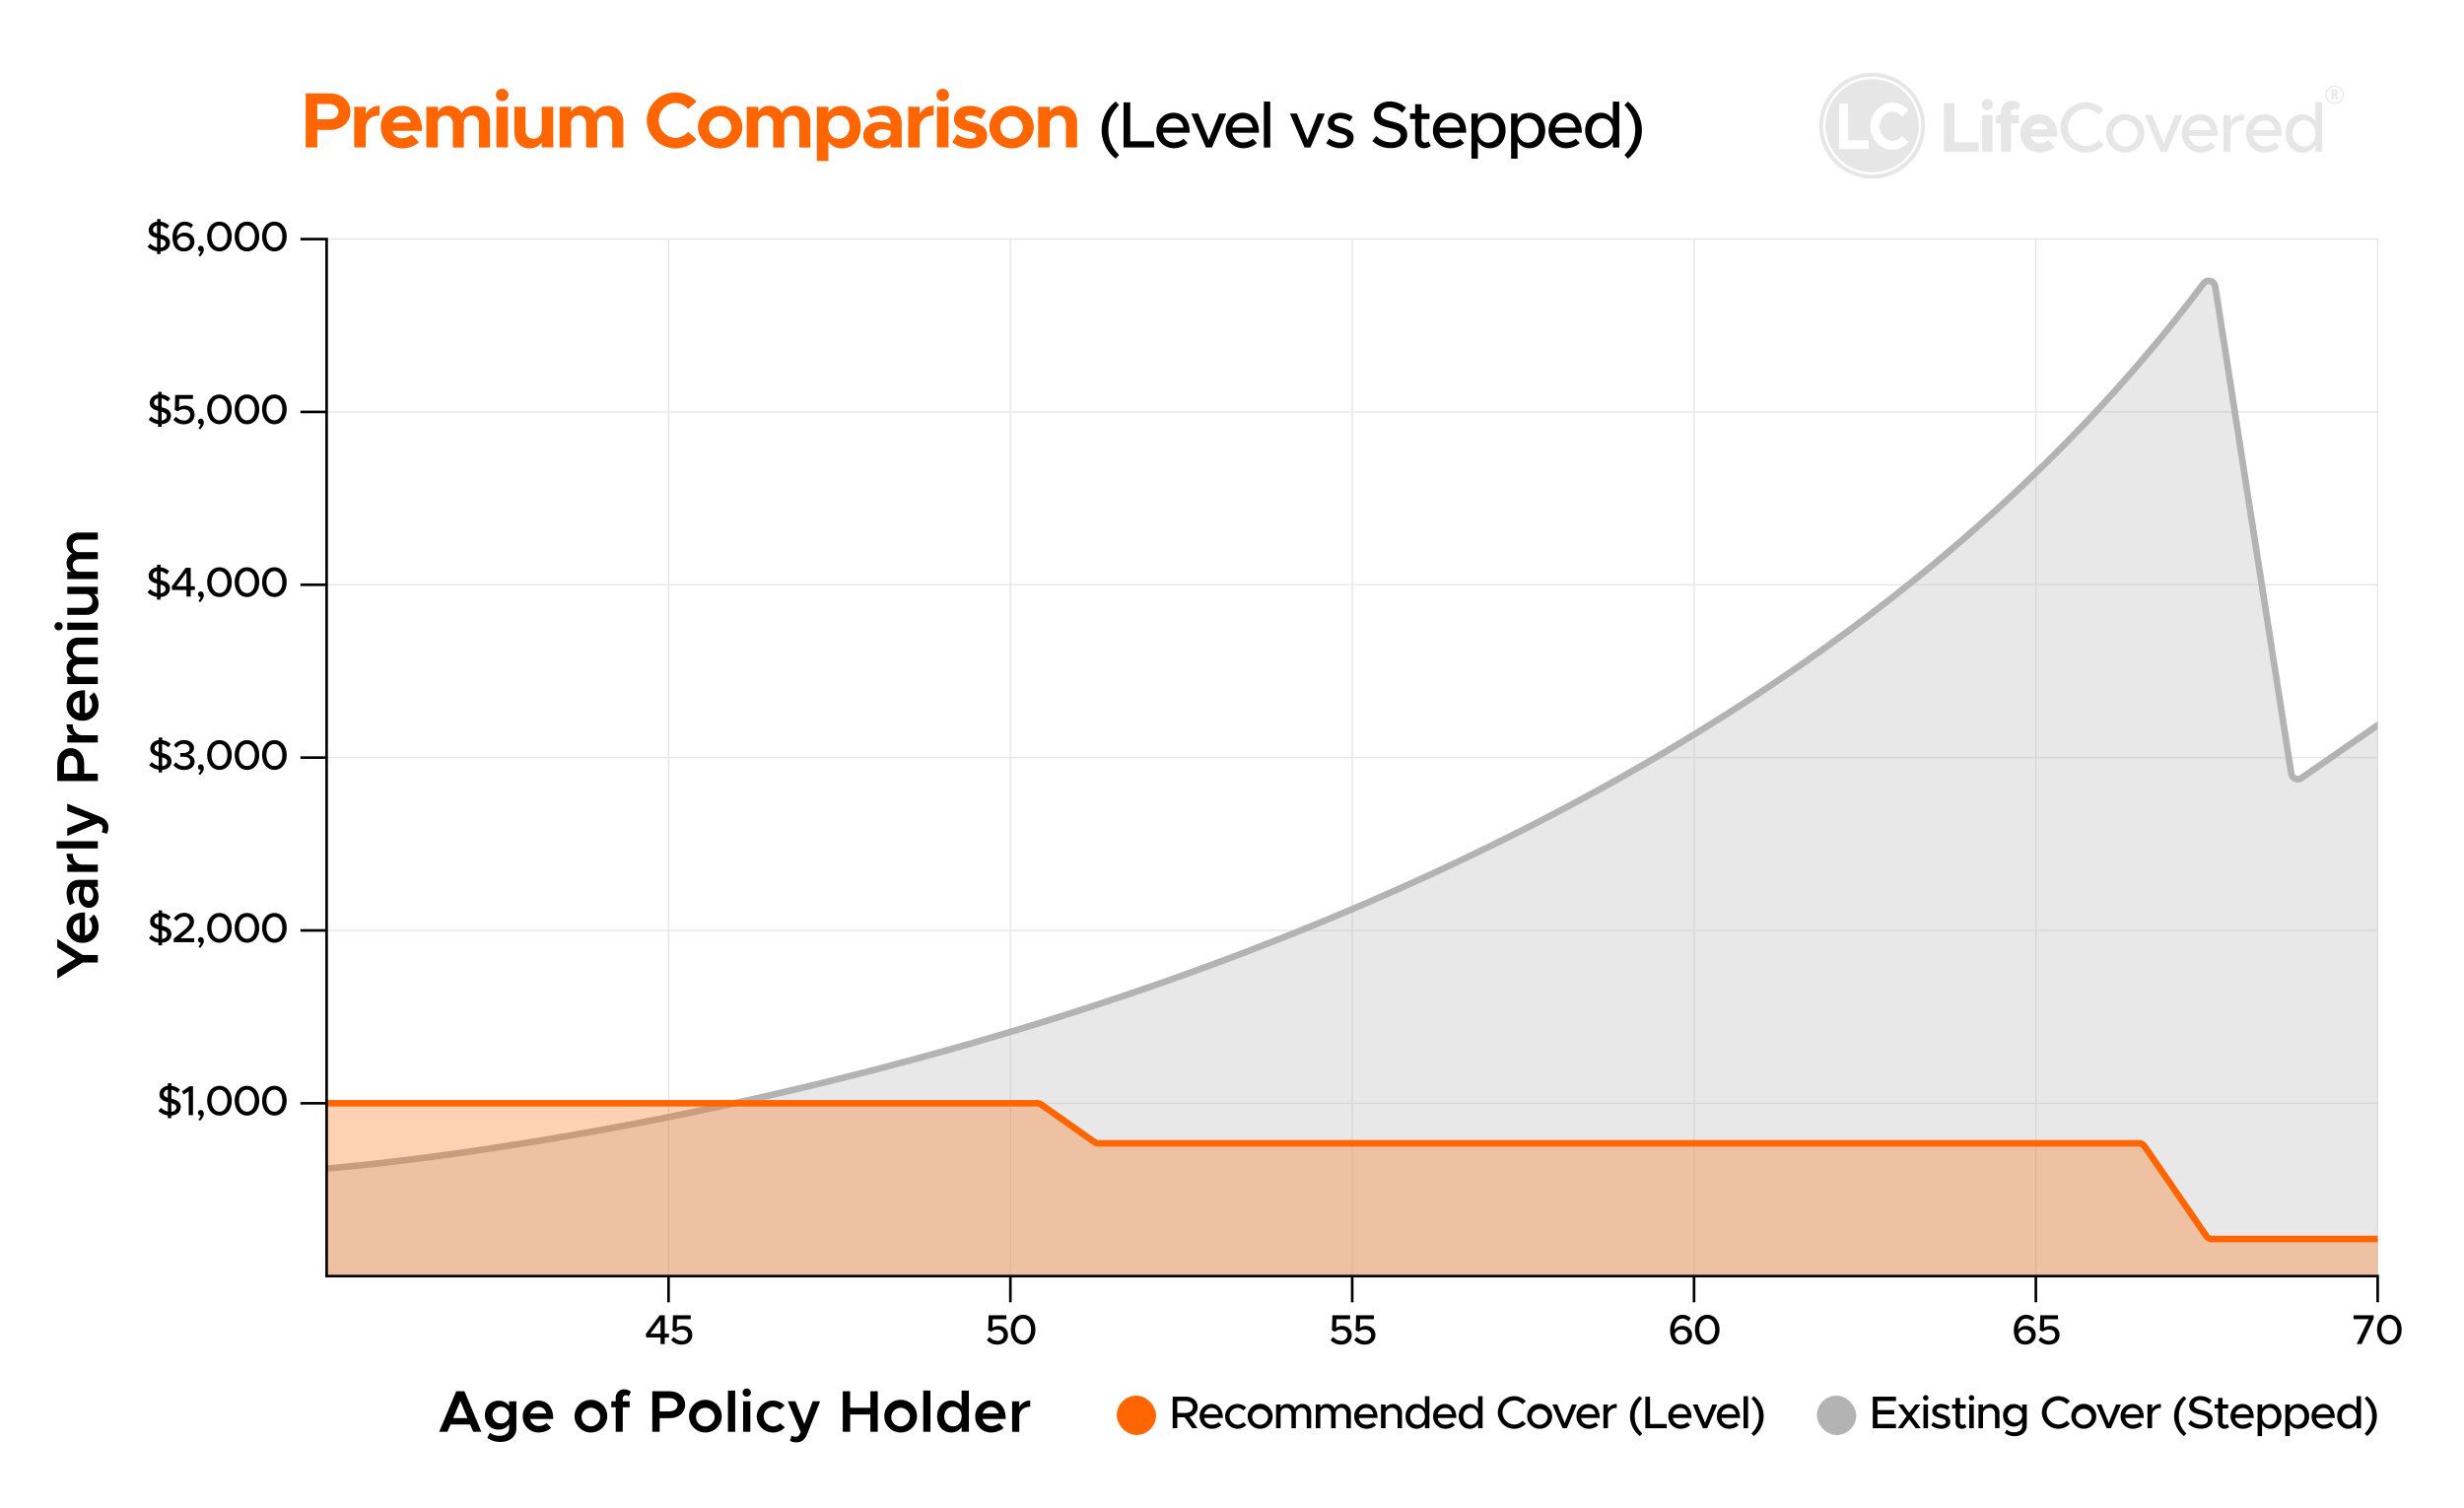 <svg xmlns="http://www.w3.org/2000/svg" xmlns:xlink="http://www.w3.org/1999/xlink" viewBox="0 0 1879.43 1150"><defs><clipPath id="a"><rect x="249.14" y="182.36" width="1564.45" height="790.98" fill="none"></rect></clipPath></defs><path d="M233.22,71.24h18.54c8.94,0,15.54,5.76,15.54,13.92s-6.6,13.92-15.54,13.92H242v13.38h-8.82ZM250.8,91c4.38,0,7.38-2.28,7.38-5.82s-3-5.82-7.38-5.82H242V91Z" fill="#ff6500"></path><path d="M289.56,80.72V88.1c-6.48,0-10.62,3.72-10.62,9.54v14.82h-8.76v-31h8.76V87.2A11.57,11.57,0,0,1,289.56,80.72Z" fill="#ff6500"></path><path d="M314,102.68l5.58,5.7c-2.76,2.88-8.1,4.8-12.66,4.8-9.24,0-16.44-6.78-16.44-16.32,0-9.36,6.9-16.14,16-16.14,9.72,0,15.42,7.38,15.42,19.08H299.46a7.53,7.53,0,0,0,7.38,5.64A11.23,11.23,0,0,0,314,102.68Zm-14.4-9.18h13.86a6.47,6.47,0,0,0-6.66-5A7.5,7.5,0,0,0,299.58,93.5Z" fill="#ff6500"></path><path d="M373.73,92.72v19.8h-8.4V94.22c0-3.6-2.28-6.12-5.52-6.12-3.48,0-6,2.34-6,5.64v18.78h-8.4V94.22c0-3.6-2.28-6.12-5.46-6.12-3.54,0-6,2.34-6,5.64v18.72H325.2v-31H334v4.08a9.08,9.08,0,0,1,8.4-4.8,11,11,0,0,1,9.84,5.64c1.62-3.42,5.46-5.64,10.07-5.64C368.75,80.72,373.73,85.7,373.73,92.72Z" fill="#ff6500"></path><path d="M378.3,72.38a4.74,4.74,0,1,1,4.8,4.8A4.79,4.79,0,0,1,378.3,72.38Zm.36,9.06h8.75v31h-8.75Z" fill="#ff6500"></path><path d="M422,81.44v31h-8.76v-3.9a11.05,11.05,0,0,1-9.36,4.62c-6.72,0-11.52-5-11.52-12V81.44h8.46V99.32c0,3.84,2.4,6.48,5.88,6.48a6.17,6.17,0,0,0,6.48-6l.06.18V81.44Z" fill="#ff6500"></path><path d="M475.43,92.72v19.8H467V94.22c0-3.6-2.28-6.12-5.52-6.12-3.48,0-6,2.34-6,5.64v18.78h-8.4V94.22c0-3.6-2.28-6.12-5.46-6.12-3.54,0-6,2.34-6,5.64v18.72h-8.76v-31h8.76v4.08a9.08,9.08,0,0,1,8.4-4.8,11,11,0,0,1,9.84,5.64c1.62-3.42,5.46-5.64,10.08-5.64C470.45,80.72,475.43,85.7,475.43,92.72Z" fill="#ff6500"></path><path d="M493.37,91.82c0-11.58,10.08-21.3,21.9-21.3a22.06,22.06,0,0,1,16,6.9l-6.42,5.76a12.84,12.84,0,0,0-9.6-4.62c-6.9,0-12.78,6.12-12.78,13.26s5.88,13.32,12.78,13.32a12.84,12.84,0,0,0,9.6-4.62l6.42,5.76a22.3,22.3,0,0,1-16,6.9C503.45,113.18,493.37,103.4,493.37,91.82Z" fill="#ff6500"></path><path d="M532.37,96.92c0-8.82,7.74-16.2,17-16.2s16.86,7.38,16.86,16.2-7.68,16.26-16.86,16.26S532.37,105.74,532.37,96.92Zm25.5,0a8.56,8.56,0,1,0-8.52,8.88A8.78,8.78,0,0,0,557.87,96.92Z" fill="#ff6500"></path><path d="M618.11,92.72v19.8h-8.4V94.22c0-3.6-2.28-6.12-5.52-6.12-3.48,0-6,2.34-6,5.64v18.78h-8.4V94.22c0-3.6-2.28-6.12-5.46-6.12-3.54,0-6,2.34-6,5.64v18.72h-8.76v-31h8.76v4.08a9.08,9.08,0,0,1,8.4-4.8,11,11,0,0,1,9.84,5.64c1.62-3.42,5.46-5.64,10.08-5.64C613.13,80.72,618.11,85.7,618.11,92.72Z" fill="#ff6500"></path><path d="M656.51,96.92c0,9.54-6,16.26-14.28,16.26a12.66,12.66,0,0,1-10.38-5.1v14.7h-8.76V81.44h8.76v4.32a12.77,12.77,0,0,1,10.38-5C650.51,80.72,656.51,87.44,656.51,96.92Zm-8.52,0c0-5.16-3.42-8.82-8.28-8.82-4.26,0-7.38,3.12-7.86,7.62v2.4c.48,4.56,3.6,7.68,7.86,7.68C644.57,105.8,648,102.14,648,96.92Z" fill="#ff6500"></path><path d="M687.77,93.92v18.54h-8.46v-3.12a12.32,12.32,0,0,1-9.12,3.84c-6.6,0-11.7-4-11.7-9.9,0-6.12,5.7-10.32,12.9-10.32a22.38,22.38,0,0,1,7.92,1.56v-.6c0-3.3-2-6.18-7.14-6.18a17.73,17.73,0,0,0-8,2.22l-2.94-5.82a28.47,28.47,0,0,1,13-3.42C682.25,80.72,687.77,85.82,687.77,93.92Zm-8.46,8.76V99.8a19.62,19.62,0,0,0-6.66-1.14c-3.18,0-5.7,1.86-5.7,4.38s2.22,4.08,5.22,4.08C675.53,107.12,678.71,105.56,679.31,102.68Z" fill="#ff6500"></path><path d="M712.13,80.72V88.1c-6.48,0-10.62,3.72-10.62,9.54v14.82h-8.76v-31h8.76V87.2A11.57,11.57,0,0,1,712.13,80.72Z" fill="#ff6500"></path><path d="M714.35,72.38a4.74,4.74,0,1,1,4.8,4.8A4.79,4.79,0,0,1,714.35,72.38Zm.36,9.06h8.76v31h-8.76Z" fill="#ff6500"></path><path d="M726.35,108.5l3.78-6.06a17.65,17.65,0,0,0,10.38,3.48c2.34,0,4-1,4-2.34,0-1.92-2.28-2.52-5.46-3.36-6.36-1.56-11.28-3.3-11.34-9.42-.06-5.88,4.8-10.08,12.12-10.08a22.57,22.57,0,0,1,12.24,3.84l-3.54,6.24a17.56,17.56,0,0,0-8.7-2.76c-2.16,0-3.66.78-3.66,1.86,0,1.68,1.26,2.16,5.46,3.3,5.34,1.38,11.28,3.18,11.28,10,0,6.12-5,10-12.6,10A22.93,22.93,0,0,1,726.35,108.5Z" fill="#ff6500"></path><path d="M754.67,96.92c0-8.82,7.74-16.2,17-16.2s16.86,7.38,16.86,16.2-7.68,16.26-16.86,16.26S754.67,105.74,754.67,96.92Zm25.5,0a8.56,8.56,0,1,0-8.52,8.88A8.78,8.78,0,0,0,780.17,96.92Z" fill="#ff6500"></path><path d="M821.51,92.72v19.74h-8.46V94.58c0-3.84-2.4-6.48-5.88-6.48a6.17,6.17,0,0,0-6.48,6l-.06-.18v18.54h-8.76v-31h8.76v3.9A11.05,11.05,0,0,1,810,80.72C816.71,80.72,821.51,85.7,821.51,92.72Z" fill="#ff6500"></path><path d="M840.31,99.2A27.33,27.33,0,0,1,851,77.45l2.6,2.7c-5.4,5.5-8.2,11.15-8.2,19s2.8,13.56,8.2,19L851,121A27.42,27.42,0,0,1,840.31,99.2Z"></path><path d="M880.31,107.76v4.7H857V78.1h5.1v29.66Z"></path><path d="M902.71,105.86l3.1,3.2c-2.3,2.45-6.8,4-10.45,4a13.28,13.28,0,0,1-13.3-13.61C882.06,91.7,887.81,86,895,86c7.9,0,12.45,6,12.45,15.25H887.06c.65,4.31,3.8,7.4,8.25,7.4A11.29,11.29,0,0,0,902.71,105.86Zm-15.6-8.55h15.5c-.55-4-3-6.91-7.45-6.91A8.09,8.09,0,0,0,887.11,97.31Z"></path><path d="M908.66,86.6H914l8,20.11L930,86.6h5.35l-10.9,25.86h-4.65Z"></path><path d="M955.56,105.86l3.1,3.2c-2.3,2.45-6.8,4-10.45,4a13.28,13.28,0,0,1-13.3-13.61c0-7.75,5.75-13.45,12.9-13.45,7.9,0,12.45,6,12.45,15.25H939.91c.65,4.31,3.8,7.4,8.25,7.4A11.29,11.29,0,0,0,955.56,105.86ZM940,97.31h15.5c-.55-4-3-6.91-7.45-6.91A8.09,8.09,0,0,0,940,97.31Z"></path><path d="M964,77.5h4.9v35H964Z"></path><path d="M983.91,86.6h5.35l8,20.11,7.9-20.11h5.35l-10.9,25.86H995Z"></path><path d="M1011.56,109.21l2.35-3.56a14.91,14.91,0,0,0,8.75,3.16c2.9,0,4.9-1.35,4.9-3.35,0-2.4-2.65-3.15-5.85-4.06-6-1.65-8.9-3.34-8.9-7.55,0-4.75,3.9-7.85,9.4-7.85a17.67,17.67,0,0,1,9.55,3l-2.2,3.65a14.47,14.47,0,0,0-7.35-2.4c-2.55,0-4.55,1.1-4.55,3s1.6,2.6,6,4,8.8,2.65,8.8,7.81c0,4.9-4.15,8-9.8,8A18.1,18.1,0,0,1,1011.56,109.21Z"></path><path d="M1046.76,107.51l3-3.76a15.87,15.87,0,0,0,11.3,4.81c4.75,0,7.2-2.5,7.2-5.25,0-3.25-2.85-4.5-8.6-5.81-7-1.65-11.65-3.75-11.65-10,0-5.75,5-10.1,11.9-10.1a18.22,18.22,0,0,1,12.55,4.85l-2.9,3.8a14.78,14.78,0,0,0-9.85-4.2c-3.85,0-6.55,2.45-6.55,5.2,0,3.2,3,4.3,8.6,5.65,6.85,1.6,11.6,3.9,11.6,10.06,0,5.8-4.4,10.2-12.5,10.2A19.83,19.83,0,0,1,1046.76,107.51Z"></path><path d="M1091.36,111.21a8.32,8.32,0,0,1-5.15,1.85c-4,0-6.8-2.91-6.8-7V90.8h-3.9V86.6h3.9V79.5h4.85v7.1h6.1v4.2h-6.1v14.85a2.86,2.86,0,0,0,2.65,3.11,3.86,3.86,0,0,0,2.65-1Z"></path><path d="M1113.66,105.86l3.1,3.2c-2.3,2.45-6.8,4-10.45,4A13.28,13.28,0,0,1,1093,99.45c0-7.75,5.75-13.45,12.9-13.45,7.9,0,12.45,6,12.45,15.25H1098c.65,4.31,3.8,7.4,8.25,7.4A11.29,11.29,0,0,0,1113.66,105.86Zm-15.6-8.55h15.5c-.55-4-3-6.91-7.45-6.91A8.09,8.09,0,0,0,1098.06,97.31Z"></path><path d="M1148.36,99.5c0,8-5.1,13.56-11.9,13.56a10.51,10.51,0,0,1-9.2-5.1v13.1h-4.91V86.6h4.91v4.45a10.56,10.56,0,0,1,9.2-5C1143.26,86,1148.36,91.6,1148.36,99.5Zm-5,0c0-5.4-3.35-9.2-8.1-9.2s-8,3.8-8,9.2,3.35,9.26,8,9.26S1143.36,104.9,1143.36,99.5Z"></path><path d="M1178.61,99.5c0,8-5.1,13.56-11.9,13.56a10.51,10.51,0,0,1-9.2-5.1v13.1h-4.91V86.6h4.91v4.45a10.56,10.56,0,0,1,9.2-5C1173.51,86,1178.61,91.6,1178.61,99.5Zm-5,0c0-5.4-3.35-9.2-8.1-9.2s-8,3.8-8,9.2,3.34,9.26,8,9.26S1173.61,104.9,1173.61,99.5Z"></path><path d="M1201.86,105.86l3.1,3.2c-2.3,2.45-6.8,4-10.45,4a13.28,13.28,0,0,1-13.31-13.61c0-7.75,5.75-13.45,12.9-13.45,7.91,0,12.46,6,12.46,15.25H1186.2c.65,4.31,3.8,7.4,8.26,7.4A11.31,11.31,0,0,0,1201.86,105.86Zm-15.61-8.55h15.51c-.55-4-3-6.91-7.45-6.91A8.1,8.1,0,0,0,1186.25,97.31Z"></path><path d="M1235.11,77.5v35h-4.9V108a10.52,10.52,0,0,1-9.21,5.1c-6.8,0-11.9-5.6-11.9-13.56S1214.2,86,1221,86a10.56,10.56,0,0,1,9.21,5V77.5Zm-4.9,22c0-5.4-3.36-9.2-8-9.2s-8.1,3.8-8.1,9.2,3.35,9.26,8.1,9.26S1230.21,104.9,1230.21,99.5Z"></path><path d="M1239.05,118.21c5.35-5.45,8.2-11.15,8.2-19s-2.85-13.55-8.2-19l2.6-2.7a27.47,27.47,0,0,1,0,43.51Z"></path><line x1="509.94" y1="182.36" x2="509.94" y2="973.34" fill="none" stroke="#e6e6e6" stroke-miterlimit="10"></line><line x1="770.67" y1="182.36" x2="770.67" y2="973.34" fill="none" stroke="#e6e6e6" stroke-miterlimit="10"></line><line x1="1031.4" y1="182.36" x2="1031.4" y2="973.34" fill="none" stroke="#e6e6e6" stroke-miterlimit="10"></line><line x1="1292.13" y1="182.36" x2="1292.13" y2="973.34" fill="none" stroke="#e6e6e6" stroke-miterlimit="10"></line><line x1="1552.86" y1="182.36" x2="1552.86" y2="973.34" fill="none" stroke="#e6e6e6" stroke-miterlimit="10"></line><line x1="249.14" y1="577.85" x2="1813.59" y2="577.85" fill="none" stroke="#e6e6e6" stroke-miterlimit="10"></line><line x1="249.14" y1="709.68" x2="1813.59" y2="709.68" fill="none" stroke="#e6e6e6" stroke-miterlimit="10"></line><line x1="249.14" y1="841.51" x2="1813.59" y2="841.51" fill="none" stroke="#e6e6e6" stroke-miterlimit="10"></line><line x1="249.14" y1="314.19" x2="1813.59" y2="314.19" fill="none" stroke="#e6e6e6" stroke-miterlimit="10"></line><polyline points="249.14 182.36 1813.59 182.36 1813.59 973.34" fill="none" stroke="#e6e6e6" stroke-miterlimit="10"></polyline><line x1="249.14" y1="314.19" x2="229.14" y2="314.19" fill="none" stroke="#000" stroke-miterlimit="10" stroke-width="2"></line><line x1="249.14" y1="577.85" x2="229.14" y2="577.85" fill="none" stroke="#000" stroke-miterlimit="10" stroke-width="2"></line><line x1="249.14" y1="446.02" x2="1813.59" y2="446.02" fill="none" stroke="#e6e6e6" stroke-miterlimit="10"></line><line x1="249.14" y1="446.02" x2="229.14" y2="446.02" fill="none" stroke="#000" stroke-miterlimit="10" stroke-width="2"></line><line x1="249.14" y1="709.68" x2="229.14" y2="709.68" fill="none" stroke="#000" stroke-miterlimit="10" stroke-width="2"></line><line x1="249.14" y1="841.51" x2="229.14" y2="841.51" fill="none" stroke="#000" stroke-miterlimit="10" stroke-width="2"></line><line x1="509.94" y1="973.34" x2="509.94" y2="993.34" fill="none" stroke="#000" stroke-miterlimit="10" stroke-width="2"></line><line x1="770.67" y1="973.34" x2="770.67" y2="993.34" fill="none" stroke="#000" stroke-miterlimit="10" stroke-width="2"></line><line x1="1031.4" y1="973.34" x2="1031.4" y2="993.34" fill="none" stroke="#000" stroke-miterlimit="10" stroke-width="2"></line><line x1="1292.13" y1="973.34" x2="1292.13" y2="993.34" fill="none" stroke="#000" stroke-miterlimit="10" stroke-width="2"></line><line x1="1552.86" y1="973.34" x2="1552.86" y2="993.34" fill="none" stroke="#000" stroke-miterlimit="10" stroke-width="2"></line><path d="M63,734.12,43.69,746.36v-6.62l14-8.5-14-8.64v-6.39L63,728.4H74.61v5.72Z"></path><path d="M68,701l3.6-3.46c2.16,2,3.6,6.07,3.6,9.45a12,12,0,0,1-12.24,12.15A11.75,11.75,0,0,1,50.8,707.34c0-7.2,5.45-11.38,14-11.38v17.55a6.49,6.49,0,0,0,5.45-6.44A9.19,9.19,0,0,0,68,701Zm-7.29,12.42V701.22c-2.93.63-5,2.61-5,5.9A6.44,6.44,0,0,0,60.66,713.46Z"></path><path d="M60.61,671.07h14v5.36H71.82a9.54,9.54,0,0,1,3.33,7.33c0,5-2.93,8.69-7.43,8.69S60,688.17,60,683a18.63,18.63,0,0,1,1.26-6.52h-.63c-2.7,0-5.31,1.48-5.31,5.71a14.24,14.24,0,0,0,1.76,6.3l-3.83,1.89a20.92,20.92,0,0,1-2.43-9.27C50.8,674.9,54.72,671.07,60.61,671.07Zm6.71,5.36H64.71a17.53,17.53,0,0,0-.9,5.71c0,2.75,1.53,5,3.73,5s3.6-1.93,3.6-4.54S69.79,677.06,67.32,676.43Z"></path><path d="M50.8,651.18h4.68c0,5,3,8.33,7.38,8.33H74.61V665H51.34v-5.49h4.5A8.9,8.9,0,0,1,50.8,651.18Z"></path><path d="M43.15,647.13v-5.49H74.61v5.49Z"></path><path d="M81.49,635.93l-4-1.17a6.7,6.7,0,0,0,.86-3,3.13,3.13,0,0,0-1.53-3l-2.07-1-23.45,9.85v-5.8l17.37-6.8-17.37-6.39V613l24.89,9.86c4.41,1.75,6.43,4.45,6.47,8A11.11,11.11,0,0,1,81.49,635.93Z"></path><path d="M43.69,595.7V582.24c0-6.61,4.23-11.56,10.26-11.56s10.26,5,10.26,11.56v7.83h10.4v5.63ZM59,582.87c0-3.82-1.94-6.47-5.09-6.47s-5.08,2.65-5.08,6.47v7.2H59Z"></path><path d="M50.8,552.5h4.68c0,5,3,8.32,7.38,8.32H74.61v5.5H51.34v-5.5h4.5A8.88,8.88,0,0,1,50.8,552.5Z"></path><path d="M68,531.58l3.6-3.47c2.16,2,3.6,6.08,3.6,9.45a12,12,0,0,1-12.24,12.15A11.74,11.74,0,0,1,50.8,537.88c0-7.2,5.45-11.39,14-11.39V544a6.47,6.47,0,0,0,5.45-6.43A9.17,9.17,0,0,0,68,531.58ZM60.66,544V531.76c-2.93.63-5,2.61-5,5.89A6.43,6.43,0,0,0,60.66,544Z"></path><path d="M59.8,486.35H74.61v5.36H60.7c-3.06,0-5.22,1.84-5.22,4.5a4.77,4.77,0,0,0,4.86,5.08H74.61v5.36H60.7c-3.06,0-5.22,1.84-5.22,4.54a4.8,4.8,0,0,0,4.86,5.09H74.61v5.49H51.34v-5.49h3.15a7.09,7.09,0,0,1-3.69-6.48,8.16,8.16,0,0,1,4.41-7.43c-2.7-1.12-4.41-4.05-4.41-7.51C50.8,490,54.54,486.35,59.8,486.35Z"></path><path d="M44.68,480.77a3.13,3.13,0,1,1,3.15-3.15A3.18,3.18,0,0,1,44.68,480.77Zm6.66-.36v-5.49H74.61v5.49Z"></path><path d="M51.34,447.61H74.61v5.49H71.5a8.65,8.65,0,0,1,3.65,7.2c0,5.08-3.74,8.64-9,8.64H51.34v-5.31H65.07c3.15,0,5.4-2,5.4-4.91a5.51,5.51,0,0,0-4.41-5.62H51.34Z"></path><path d="M59.8,406.21H74.61v5.35H60.7c-3.06,0-5.22,1.85-5.22,4.5a4.77,4.77,0,0,0,4.86,5.09H74.61v5.35H60.7c-3.06,0-5.22,1.85-5.22,4.55a4.79,4.79,0,0,0,4.86,5.08H74.61v5.49H51.34v-5.49h3.15a7.08,7.08,0,0,1-3.69-6.48,8.15,8.15,0,0,1,4.41-7.42c-2.7-1.13-4.41-4.05-4.41-7.52C50.8,409.85,54.54,406.21,59.8,406.21Z"></path><path d="M358.57,1086.51H343.63l-2.34,5.57H335L348,1061.17h6.25l12.92,30.91h-6.21Zm-2-4.86-5.44-13-5.45,13Z"></path><path d="M393.85,1068.82v20.79c0,6-5,10.21-12.15,10.21a16.68,16.68,0,0,1-10-3.1l2-4a11.09,11.09,0,0,0,7.16,2.43c4.59,0,7.47-2.21,7.47-5.72v-3a9.71,9.71,0,0,1-8,4c-6,0-10.48-4.59-10.48-11.07s4.45-11,10.48-11a9.56,9.56,0,0,1,8,4v-3.47Zm-5.49,10.49a6.37,6.37,0,1,0-6.39,6.39A6.14,6.14,0,0,0,388.36,1079.31Z"></path><path d="M416.89,1085.43l3.46,3.6c-2,2.16-6.07,3.6-9.45,3.6a12,12,0,0,1-12.15-12.24,11.75,11.75,0,0,1,11.84-12.11c7.2,0,11.38,5.45,11.38,14H404.42a6.49,6.49,0,0,0,6.44,5.45A9.19,9.19,0,0,0,416.89,1085.43Zm-12.42-7.29h12.24c-.63-2.93-2.61-5-5.9-5A6.44,6.44,0,0,0,404.47,1078.14Z"></path><path d="M438.26,1080.43a12.47,12.47,0,1,1,12.47,12.2A12.47,12.47,0,0,1,438.26,1080.43Zm19.53,0a7.1,7.1,0,1,0-7.06,7.52A7.38,7.38,0,0,0,457.79,1080.43Z"></path><path d="M475,1068.82h5.27v4.55H475v18.71h-5.35v-18.71h-3.38v-4.55h3.38v-2.43a6.37,6.37,0,0,1,6.57-6.7,8,8,0,0,1,4.95,1.84l-1.58,3.51a3.33,3.33,0,0,0-2.29-.85,2.45,2.45,0,0,0-2.3,2.7Z"></path><path d="M497.53,1061.17H511c6.62,0,11.57,4.23,11.57,10.26s-4.95,10.26-11.57,10.26h-7.83v10.39h-5.62Zm12.82,15.35c3.83,0,6.48-1.94,6.48-5.09s-2.65-5.08-6.48-5.08h-7.2v10.17Z"></path><path d="M525.56,1080.43a12.47,12.47,0,1,1,12.47,12.2A12.47,12.47,0,0,1,525.56,1080.43Zm19.53,0A7.1,7.1,0,1,0,538,1088,7.38,7.38,0,0,0,545.09,1080.43Z"></path><path d="M555.26,1060.63h5.49v31.45h-5.49Z"></path><path d="M566.47,1062.16a3.13,3.13,0,1,1,3.15,3.15A3.18,3.18,0,0,1,566.47,1062.16Zm.36,6.66h5.49v23.26h-5.49Z"></path><path d="M577.18,1080.43a12.47,12.47,0,0,1,12.5-12.15,12.2,12.2,0,0,1,8.82,3.78l-3.69,3.24a7.16,7.16,0,0,0-5.17-2.34,7.51,7.51,0,0,0,0,15,7.23,7.23,0,0,0,5.31-2.43l3.69,3.19a12.23,12.23,0,0,1-9,3.92A12.48,12.48,0,0,1,577.18,1080.43Z"></path><path d="M602.6,1099l1.17-4a6.64,6.64,0,0,0,3,.85,3.13,3.13,0,0,0,3-1.53l1-2.06-9.86-23.45h5.81l6.79,17.37,6.39-17.37h5.67l-9.85,24.89c-1.76,4.4-4.46,6.43-8,6.47A11.07,11.07,0,0,1,602.6,1099Z"></path><path d="M669.51,1061.17v30.91h-5.62V1078.9H648.45v13.18h-5.62v-30.91h5.62v12.6h15.44v-12.6Z"></path><path d="M674.51,1080.43a12.47,12.47,0,1,1,12.46,12.2A12.46,12.46,0,0,1,674.51,1080.43Zm19.53,0A7.1,7.1,0,1,0,687,1088,7.38,7.38,0,0,0,694,1080.43Z"></path><path d="M704.21,1060.63h5.49v31.45h-5.49Z"></path><path d="M739,1060.63v31.45h-5.49v-3.59a9.57,9.57,0,0,1-8.06,4.14c-6.16,0-10.66-5.05-10.66-12.2s4.5-12.15,10.66-12.15a9.57,9.57,0,0,1,8.06,4.14v-11.79Zm-5.49,19.8c0-4.36-2.7-7.47-6.57-7.47s-6.71,3.11-6.71,7.47,2.79,7.52,6.71,7.52S733.46,1084.8,733.46,1080.43Z"></path><path d="M762,1085.43l3.46,3.6c-2,2.16-6.07,3.6-9.45,3.6a12,12,0,0,1-12.15-12.24,11.75,11.75,0,0,1,11.84-12.11c7.2,0,11.38,5.45,11.38,14H749.52a6.49,6.49,0,0,0,6.44,5.45A9.19,9.19,0,0,0,762,1085.43Zm-12.42-7.29h12.24c-.63-2.93-2.61-5-5.9-5A6.44,6.44,0,0,0,749.57,1078.14Z"></path><path d="M785.79,1068.28V1073c-5,0-8.32,3-8.32,7.38v11.74H772v-23.26h5.49v4.5A8.88,8.88,0,0,1,785.79,1068.28Z"></path><path d="M122.47,191.69v2.05h-2.69v-2.11a12.48,12.48,0,0,1-7.23-3.42l2-2.4a10.5,10.5,0,0,0,5.28,2.88v-7.14c-3.87-1-6.4-2.46-6.4-6.11,0-3.33,2.62-5.92,6.4-6.4v-1.95h2.69v2a11.72,11.72,0,0,1,6.56,3l-1.86,2.43a10.28,10.28,0,0,0-4.7-2.52v6.84c4.22,1,7.13,2.53,7.13,6.37C129.6,188.69,127.11,191.41,122.47,191.69Zm-2.69-13.56v-6.21a3.56,3.56,0,0,0-3.1,3.23C116.68,176.69,117.73,177.46,119.78,178.13Zm6.56,7.39c0-1.76-1.28-2.59-3.87-3.3v6.63C125,188.62,126.34,187.12,126.34,185.52Z"></path><path d="M148.29,184.37c0,4.22-3.33,7.39-8,7.39-6.11,0-8.7-4.77-8.7-11,0-6.65,3.94-11.71,9.31-11.71a9.25,9.25,0,0,1,6.4,2.53L145.67,174a6.75,6.75,0,0,0-4.77-2.11c-3.36,0-5.89,3.62-6,8.48a7.37,7.37,0,0,1,6-2.91C144.93,177.49,148.29,180,148.29,184.37Zm-3.33.16c0-2.69-2.14-4.32-4.83-4.32a4.93,4.93,0,0,0-5,3.55c.58,3.14,2.15,5.25,5,5.25A4.58,4.58,0,0,0,145,184.53Z"></path><path d="M151.33,194.74a6.82,6.82,0,0,0,1.76-3,2.11,2.11,0,0,1-2.08-2.14,2.14,2.14,0,0,1,2.15-2.12c1.4,0,2.3,1.28,2.3,3,0,1.51-.74,2.88-2.78,5.22Z"></path><path d="M158,180.37c0-6.66,3.87-11.36,9.4-11.36s9.38,4.7,9.38,11.36-3.9,11.39-9.38,11.39S158,187.06,158,180.37Zm15.45,0c0-4.93-2.49-8.38-6.05-8.38s-6.11,3.45-6.11,8.38,2.53,8.41,6.11,8.41S173.44,185.3,173.44,180.37Z"></path><path d="M179,180.37c0-6.66,3.87-11.36,9.4-11.36s9.38,4.7,9.38,11.36-3.9,11.39-9.38,11.39S179,187.06,179,180.37Zm15.45,0c0-4.93-2.49-8.38-6.05-8.38s-6.11,3.45-6.11,8.38,2.53,8.41,6.11,8.41S194.4,185.3,194.4,180.37Z"></path><path d="M199.91,180.37c0-6.66,3.87-11.36,9.4-11.36s9.38,4.7,9.38,11.36-3.9,11.39-9.38,11.39S199.91,187.06,199.91,180.37Zm15.45,0c0-4.93-2.49-8.38-6.05-8.38s-6.11,3.45-6.11,8.38,2.53,8.41,6.11,8.41S215.36,185.3,215.36,180.37Z"></path><path d="M123.27,323.53v2h-2.69v-2.11a12.42,12.42,0,0,1-7.23-3.42l2-2.4a10.5,10.5,0,0,0,5.28,2.88v-7.14c-3.87-1-6.4-2.46-6.4-6.11,0-3.33,2.62-5.92,6.4-6.4v-1.95h2.69v2a11.72,11.72,0,0,1,6.56,3L128,306.34a10.28,10.28,0,0,0-4.7-2.52v6.84c4.22,1,7.13,2.53,7.13,6.37C130.4,320.52,127.91,323.24,123.27,323.53ZM120.58,310v-6.21a3.57,3.57,0,0,0-3.1,3.23C117.48,308.52,118.53,309.29,120.58,310Zm6.56,7.39c0-1.76-1.28-2.59-3.87-3.29v6.62C125.83,320.45,127.14,319,127.14,317.35Z"></path><path d="M132.26,320.14l2-2.31a8.45,8.45,0,0,0,6.07,2.91,4.43,4.43,0,0,0,4.77-4.38c0-2.53-2-4.22-4.8-4.22a7.6,7.6,0,0,0-4.7,1.6l-2.27-1,.32-11.49H147.2v3H136.74l-.19,6.53a8,8,0,0,1,4.57-1.41c3.94,0,7.27,2.5,7.27,6.88s-3.36,7.36-8.13,7.36A10.53,10.53,0,0,1,132.26,320.14Z"></path><path d="M151.33,326.57a6.82,6.82,0,0,0,1.76-3,2.11,2.11,0,0,1-2.08-2.14,2.15,2.15,0,0,1,2.15-2.12c1.4,0,2.3,1.28,2.3,3,0,1.51-.74,2.88-2.78,5.22Z"></path><path d="M158,312.2c0-6.66,3.87-11.36,9.4-11.36s9.38,4.7,9.38,11.36-3.9,11.39-9.38,11.39S158,318.89,158,312.2Zm15.45,0c0-4.93-2.49-8.38-6.05-8.38s-6.11,3.45-6.11,8.38,2.53,8.41,6.11,8.41S173.44,317.13,173.44,312.2Z"></path><path d="M179,312.2c0-6.66,3.87-11.36,9.4-11.36s9.38,4.7,9.38,11.36-3.9,11.39-9.38,11.39S179,318.89,179,312.2Zm15.45,0c0-4.93-2.49-8.38-6.05-8.38s-6.11,3.45-6.11,8.38,2.53,8.41,6.11,8.41S194.4,317.13,194.4,312.2Z"></path><path d="M199.91,312.2c0-6.66,3.87-11.36,9.4-11.36s9.38,4.7,9.38,11.36-3.9,11.39-9.38,11.39S199.91,318.89,199.91,312.2Zm15.45,0c0-4.93-2.49-8.38-6.05-8.38s-6.11,3.45-6.11,8.38,2.53,8.41,6.11,8.41S215.36,317.13,215.36,312.2Z"></path><path d="M122.43,455.36v2h-2.68v-2.11a12.42,12.42,0,0,1-7.23-3.42l2-2.4a10.5,10.5,0,0,0,5.28,2.88v-7.14c-3.87-1-6.4-2.46-6.4-6.11,0-3.33,2.62-5.92,6.4-6.4v-1.95h2.68v2a11.58,11.58,0,0,1,6.56,3l-1.85,2.43a10.26,10.26,0,0,0-4.71-2.52v6.84c4.23,1,7.14,2.53,7.14,6.37C129.57,452.35,127.07,455.07,122.43,455.36Zm-2.68-13.57v-6.21a3.58,3.58,0,0,0-3.11,3.23C116.64,440.35,117.7,441.12,119.75,441.79Zm6.56,7.39c0-1.76-1.28-2.59-3.88-3.29v6.62C125,452.28,126.31,450.78,126.31,449.18Z"></path><path d="M142.24,450H131.33l-.35-2.59,10.65-14.34h3.84v14.08h3.17V450h-3.17V455h-3.23Zm0-2.85v-10.4l-7.71,10.4Z"></path><path d="M151.33,458.4a6.82,6.82,0,0,0,1.76-3,2.11,2.11,0,0,1-2.08-2.14,2.15,2.15,0,0,1,2.15-2.12c1.4,0,2.3,1.28,2.3,3,0,1.51-.74,2.88-2.78,5.22Z"></path><path d="M158,444c0-6.66,3.87-11.36,9.4-11.36s9.38,4.7,9.38,11.36-3.9,11.39-9.38,11.39S158,450.72,158,444Zm15.45,0c0-4.93-2.49-8.38-6.05-8.38s-6.11,3.45-6.11,8.38,2.53,8.41,6.11,8.41S173.44,449,173.44,444Z"></path><path d="M179,444c0-6.66,3.87-11.36,9.4-11.36s9.38,4.7,9.38,11.36-3.9,11.39-9.38,11.39S179,450.72,179,444Zm15.45,0c0-4.93-2.49-8.38-6.05-8.38s-6.11,3.45-6.11,8.38,2.53,8.41,6.11,8.41S194.4,449,194.4,444Z"></path><path d="M199.91,444c0-6.66,3.87-11.36,9.4-11.36s9.38,4.7,9.38,11.36-3.9,11.39-9.38,11.39S199.91,450.72,199.91,444Zm15.45,0c0-4.93-2.49-8.38-6.05-8.38s-6.11,3.45-6.11,8.38,2.53,8.41,6.11,8.41S215.36,449,215.36,444Z"></path><path d="M123.65,587.19v2H121v-2.12a12.42,12.42,0,0,1-7.23-3.42l2-2.4a10.54,10.54,0,0,0,5.28,2.88V577c-3.87-1-6.4-2.46-6.4-6.11,0-3.33,2.63-5.92,6.4-6.4v-1.95h2.69v2a11.58,11.58,0,0,1,6.56,3L128.35,570a10.27,10.27,0,0,0-4.7-2.52v6.84c4.22,1,7.14,2.53,7.14,6.37C130.79,584.18,128.29,586.9,123.65,587.19ZM121,573.62v-6.21a3.58,3.58,0,0,0-3.1,3.24C117.86,572.18,118.92,573,121,573.62Zm6.56,7.39c0-1.76-1.28-2.59-3.87-3.29v6.62C126.21,584.12,127.52,582.61,127.52,581Z"></path><path d="M132.2,583.51l2.08-2.15a7.88,7.88,0,0,0,6.14,3c2.85,0,4.67-1.5,4.67-3.71s-1.89-3.46-5.18-3.43h-2.4v-2.88l2.4,0c2.78,0,4.73-1.22,4.73-3.43,0-2-1.92-3.52-4.48-3.52-2.3,0-4,1.16-5.53,3l-2-2a9.42,9.42,0,0,1,7.78-3.87c4.44,0,7.55,2.47,7.55,6,0,2.71-1.92,4.41-4.22,5.11,2.3.52,4.7,2.18,4.7,5.25,0,3.71-3.17,6.4-7.94,6.4A10.4,10.4,0,0,1,132.2,583.51Z"></path><path d="M151.33,590.23a6.82,6.82,0,0,0,1.76-3,2.11,2.11,0,0,1-2.08-2.14,2.14,2.14,0,0,1,2.15-2.11c1.4,0,2.3,1.28,2.3,3,0,1.5-.74,2.87-2.78,5.21Z"></path><path d="M158,575.86c0-6.66,3.87-11.36,9.4-11.36s9.38,4.7,9.38,11.36-3.9,11.39-9.38,11.39S158,582.55,158,575.86Zm15.45,0c0-4.93-2.49-8.38-6.05-8.38s-6.11,3.45-6.11,8.38,2.53,8.42,6.11,8.42S173.44,580.79,173.44,575.86Z"></path><path d="M179,575.86c0-6.66,3.87-11.36,9.4-11.36s9.38,4.7,9.38,11.36-3.9,11.39-9.38,11.39S179,582.55,179,575.86Zm15.45,0c0-4.93-2.49-8.38-6.05-8.38s-6.11,3.45-6.11,8.38,2.53,8.42,6.11,8.42S194.4,580.79,194.4,575.86Z"></path><path d="M199.91,575.86c0-6.66,3.87-11.36,9.4-11.36s9.38,4.7,9.38,11.36-3.9,11.39-9.38,11.39S199.91,582.55,199.91,575.86Zm15.45,0c0-4.93-2.49-8.38-6.05-8.38s-6.11,3.45-6.11,8.38,2.53,8.42,6.11,8.42S215.36,580.79,215.36,575.86Z"></path><path d="M123.56,719v2.05h-2.69V719a12.42,12.42,0,0,1-7.23-3.42l2-2.4a10.5,10.5,0,0,0,5.28,2.88v-7.14c-3.87-1-6.4-2.46-6.4-6.11,0-3.33,2.62-5.92,6.4-6.4v-2h2.69v2a11.58,11.58,0,0,1,6.55,3l-1.85,2.43a10.37,10.37,0,0,0-4.7-2.52v6.84c4.22,1,7.13,2.53,7.13,6.37C130.69,716,128.19,718.73,123.56,719Zm-2.69-13.57v-6.21a3.58,3.58,0,0,0-3.11,3.24C117.76,704,118.82,704.78,120.87,705.45Zm6.56,7.39c0-1.76-1.28-2.59-3.87-3.29v6.62C126.11,716,127.43,714.44,127.43,712.84Z"></path><path d="M132.48,716l8.07-6.65c2.94-2.47,4.06-4.36,4.06-6.34a3.88,3.88,0,0,0-4.16-3.81c-2.4,0-4.16,1.28-5.69,3.27l-2.18-1.92a9.45,9.45,0,0,1,8-4.26c4.09,0,7.36,2.66,7.36,6.66,0,2.94-1.41,5.28-5.18,8.35l-5.16,4.35h10.53v3H132.48Z"></path><path d="M151.33,722.06a6.82,6.82,0,0,0,1.76-3,2.11,2.11,0,0,1-2.08-2.14,2.14,2.14,0,0,1,2.15-2.11c1.4,0,2.3,1.28,2.3,3,0,1.5-.74,2.87-2.78,5.21Z"></path><path d="M158,707.69c0-6.66,3.87-11.36,9.4-11.36s9.38,4.7,9.38,11.36-3.9,11.39-9.38,11.39S158,714.38,158,707.69Zm15.45,0c0-4.93-2.49-8.38-6.05-8.38s-6.11,3.45-6.11,8.38,2.53,8.42,6.11,8.42S173.44,712.62,173.44,707.69Z"></path><path d="M179,707.69c0-6.66,3.87-11.36,9.4-11.36s9.38,4.7,9.38,11.36-3.9,11.39-9.38,11.39S179,714.38,179,707.69Zm15.45,0c0-4.93-2.49-8.38-6.05-8.38s-6.11,3.45-6.11,8.38,2.53,8.42,6.11,8.42S194.4,712.62,194.4,707.69Z"></path><path d="M199.91,707.69c0-6.66,3.87-11.36,9.4-11.36s9.38,4.7,9.38,11.36-3.9,11.39-9.38,11.39S199.91,714.38,199.91,707.69Zm15.45,0c0-4.93-2.49-8.38-6.05-8.38s-6.11,3.45-6.11,8.38,2.53,8.42,6.11,8.42S215.36,712.62,215.36,707.69Z"></path><path d="M130.66,850.85v2H128v-2.12a12.42,12.42,0,0,1-7.23-3.42l2-2.4a10.54,10.54,0,0,0,5.28,2.88V840.7c-3.87-1-6.4-2.46-6.4-6.11,0-3.32,2.63-5.92,6.4-6.4v-2h2.69v2a11.68,11.68,0,0,1,6.56,3l-1.86,2.43a10.37,10.37,0,0,0-4.7-2.52V838c4.22,1,7.13,2.52,7.13,6.36C137.79,847.84,135.3,850.56,130.66,850.85ZM128,837.28v-6.21a3.58,3.58,0,0,0-3.1,3.24C124.87,835.84,125.92,836.61,128,837.28Zm6.56,7.39c0-1.76-1.28-2.59-3.87-3.29V848C133.22,847.78,134.53,846.27,134.53,844.67Z"></path><path d="M143.94,832.39l-3.81,2.43-1.34-2.34,5.79-3.93h2.62v22h-3.26Z"></path><path d="M151.33,853.89a6.82,6.82,0,0,0,1.76-3,2.11,2.11,0,0,1-2.08-2.14,2.14,2.14,0,0,1,2.15-2.11c1.4,0,2.3,1.28,2.3,3,0,1.5-.74,2.88-2.78,5.21Z"></path><path d="M158,839.52c0-6.65,3.87-11.36,9.4-11.36s9.38,4.71,9.38,11.36-3.9,11.39-9.38,11.39S158,846.21,158,839.52Zm15.45,0c0-4.93-2.49-8.38-6.05-8.38s-6.11,3.45-6.11,8.38,2.53,8.42,6.11,8.42S173.44,844.45,173.44,839.52Z"></path><path d="M179,839.52c0-6.65,3.87-11.36,9.4-11.36s9.38,4.71,9.38,11.36-3.9,11.39-9.38,11.39S179,846.21,179,839.52Zm15.45,0c0-4.93-2.49-8.38-6.05-8.38s-6.11,3.45-6.11,8.38,2.53,8.42,6.11,8.42S194.4,844.45,194.4,839.52Z"></path><path d="M199.91,839.52c0-6.65,3.87-11.36,9.4-11.36s9.38,4.71,9.38,11.36-3.9,11.39-9.38,11.39S199.91,846.21,199.91,839.52Zm15.45,0c0-4.93-2.49-8.38-6.05-8.38s-6.11,3.45-6.11,8.38,2.53,8.42,6.11,8.42S215.36,844.45,215.36,839.52Z"></path><path d="M503.83,1020.11H492.92l-.35-2.59,10.65-14.33h3.84v14.07h3.17v2.85h-3.17v5.06h-3.23Zm0-2.85v-10.39l-7.71,10.39Z"></path><path d="M511.93,1022.1l2-2.31a8.49,8.49,0,0,0,6.08,2.91,4.43,4.43,0,0,0,4.77-4.38c0-2.53-1.95-4.22-4.8-4.22a7.6,7.6,0,0,0-4.7,1.6l-2.28-1,.32-11.48h13.54v3H516.41l-.2,6.53a8,8,0,0,1,4.58-1.41c3.94,0,7.26,2.5,7.26,6.88s-3.36,7.36-8.12,7.36A10.52,10.52,0,0,1,511.93,1022.1Z"></path><path d="M752.72,1022.1l2-2.31a8.45,8.45,0,0,0,6.08,2.91,4.43,4.43,0,0,0,4.76-4.38c0-2.53-2-4.22-4.8-4.22a7.6,7.6,0,0,0-4.7,1.6l-2.27-1,.32-11.48h13.53v3H757.2l-.19,6.53a8,8,0,0,1,4.57-1.41c3.94,0,7.27,2.5,7.27,6.88s-3.36,7.36-8.13,7.36A10.53,10.53,0,0,1,752.72,1022.1Z"></path><path d="M771,1014.16c0-6.65,3.87-11.36,9.41-11.36s9.37,4.71,9.37,11.36-3.9,11.39-9.37,11.39S771,1020.85,771,1014.16Zm15.45,0c0-4.93-2.49-8.38-6-8.38s-6.11,3.45-6.11,8.38,2.52,8.42,6.11,8.42S786.41,1019.09,786.41,1014.16Z"></path><path d="M1014.89,1022.1l2-2.31a8.49,8.49,0,0,0,6.08,2.91,4.43,4.43,0,0,0,4.77-4.38c0-2.53-2-4.22-4.8-4.22a7.6,7.6,0,0,0-4.7,1.6l-2.27-1,.32-11.48h13.53v3h-10.46l-.19,6.53a8,8,0,0,1,4.57-1.41c3.94,0,7.27,2.5,7.27,6.88s-3.36,7.36-8.13,7.36A10.53,10.53,0,0,1,1014.89,1022.1Z"></path><path d="M1033,1022.1l2-2.31a8.49,8.49,0,0,0,6.08,2.91,4.43,4.43,0,0,0,4.77-4.38c0-2.53-1.95-4.22-4.8-4.22a7.6,7.6,0,0,0-4.7,1.6l-2.27-1,.32-11.48h13.53v3h-10.46l-.19,6.53a8,8,0,0,1,4.57-1.41c3.94,0,7.27,2.5,7.27,6.88s-3.36,7.36-8.13,7.36A10.53,10.53,0,0,1,1033,1022.1Z"></path><path d="M1290.61,1018.16c0,4.22-3.33,7.39-8,7.39-6.11,0-8.7-4.77-8.7-11,0-6.65,3.93-11.71,9.31-11.71a9.29,9.29,0,0,1,6.4,2.53l-1.66,2.49a6.79,6.79,0,0,0-4.77-2.11c-3.36,0-5.89,3.62-6,8.48a7.4,7.4,0,0,1,6-2.91C1287.25,1011.28,1290.61,1013.81,1290.61,1018.16Zm-3.33.16c0-2.69-2.14-4.32-4.83-4.32a4.93,4.93,0,0,0-5,3.55c.58,3.14,2.14,5.25,5,5.25A4.58,4.58,0,0,0,1287.28,1018.32Z"></path><path d="M1292.82,1014.16c0-6.65,3.87-11.36,9.41-11.36s9.37,4.71,9.37,11.36-3.9,11.39-9.37,11.39S1292.82,1020.85,1292.82,1014.16Zm15.45,0c0-4.93-2.49-8.38-6-8.38s-6.12,3.45-6.12,8.38,2.53,8.42,6.12,8.42S1308.27,1019.09,1308.27,1014.16Z"></path><path d="M1552.78,1018.16c0,4.22-3.33,7.39-8,7.39-6.11,0-8.7-4.77-8.7-11,0-6.65,3.93-11.71,9.31-11.71a9.29,9.29,0,0,1,6.4,2.53l-1.66,2.49a6.79,6.79,0,0,0-4.77-2.11c-3.36,0-5.89,3.62-6,8.48a7.4,7.4,0,0,1,6-2.91C1549.42,1011.28,1552.78,1013.81,1552.78,1018.16Zm-3.33.16c0-2.69-2.14-4.32-4.83-4.32a4.93,4.93,0,0,0-5,3.55c.58,3.14,2.14,5.25,5,5.25A4.58,4.58,0,0,0,1549.45,1018.32Z"></path><path d="M1554.83,1022.1l2-2.31a8.45,8.45,0,0,0,6.07,2.91,4.43,4.43,0,0,0,4.77-4.38c0-2.53-2-4.22-4.8-4.22a7.6,7.6,0,0,0-4.7,1.6l-2.27-1,.32-11.48h13.53v3h-10.46l-.19,6.53a8,8,0,0,1,4.57-1.41c3.94,0,7.27,2.5,7.27,6.88s-3.36,7.36-8.13,7.36A10.53,10.53,0,0,1,1554.83,1022.1Z"></path><path d="M1806.73,1006.19h-11.55v-3h15.36v2.43l-9.25,19.55h-3.71Z"></path><path d="M1813.1,1014.16c0-6.65,3.87-11.36,9.41-11.36s9.37,4.71,9.37,11.36-3.9,11.39-9.37,11.39S1813.1,1020.85,1813.1,1014.16Zm15.45,0c0-4.93-2.49-8.38-6-8.38s-6.12,3.45-6.12,8.38,2.53,8.42,6.12,8.42S1828.55,1019.09,1828.55,1014.16Z"></path><path d="M1509.21,108.52v7.18h-26.43V78.63h8v29.89Z" fill="#e6e6e6"></path><path d="M1511.58,79.66A4.27,4.27,0,1,1,1515.9,84,4.31,4.31,0,0,1,1511.58,79.66Zm.33,8.14h7.87v27.9h-7.87Z" fill="#e6e6e6"></path><path d="M1533.81,87.8h6v6.37h-6V115.7h-7.55V94.17h-3.83V87.8h3.83V85.37c0-5,3.45-8.52,8.36-8.52a10.14,10.14,0,0,1,6.42,2.43l-1.89,4.8a4.06,4.06,0,0,0-2.7-.92,2.86,2.86,0,0,0-2.64,3.13Z" fill="#e6e6e6"></path><path d="M1562.35,106.9l5,5.13c-2.48,2.59-7.29,4.31-11.39,4.31-8.3,0-14.78-6.09-14.78-14.67a14.05,14.05,0,0,1,14.35-14.51c8.74,0,13.87,6.63,13.87,17.15h-20.13a6.78,6.78,0,0,0,6.64,5.07A10.08,10.08,0,0,0,1562.35,106.9Zm-12.95-8.25h12.46a5.81,5.81,0,0,0-6-4.53A6.74,6.74,0,0,0,1549.4,98.65Z" fill="#e6e6e6"></path><path d="M1571.74,97.14A19.46,19.46,0,0,1,1591,78a19,19,0,0,1,13.65,5.83l-3.83,3.67A13.45,13.45,0,0,0,1591,83c-7.39,0-13.65,6.48-13.65,14.14s6.26,14.19,13.65,14.19a13.45,13.45,0,0,0,9.82-4.48l3.83,3.67a19.23,19.23,0,0,1-13.65,5.82A19.5,19.5,0,0,1,1571.74,97.14Z" fill="#e6e6e6"></path><path d="M1606.32,101.72a14.68,14.68,0,1,1,14.73,14.62A14.81,14.81,0,0,1,1606.32,101.72Zm24,0c0-5.39-4.27-9.92-9.28-9.92s-9.39,4.53-9.39,9.92,4.26,10,9.39,10S1630.33,107.17,1630.33,101.72Z" fill="#e6e6e6"></path><path d="M1635.94,87.8h5.77l8.69,21.69,8.52-21.69h5.77l-11.76,27.9h-5Z" fill="#e6e6e6"></path><path d="M1686.54,108.57l3.35,3.46c-2.49,2.64-7.34,4.31-11.28,4.31a14.31,14.31,0,0,1-14.35-14.67c0-8.36,6.2-14.51,13.92-14.51,8.52,0,13.43,6.47,13.43,16.45h-22c.71,4.64,4.11,8,8.91,8A12.16,12.16,0,0,0,1686.54,108.57Zm-16.83-9.22h16.72c-.59-4.32-3.23-7.45-8-7.45A8.74,8.74,0,0,0,1669.71,99.35Z" fill="#e6e6e6"></path><path d="M1711.63,87.16V91.8c-5.77,0-9.88,3.18-10.36,8V115.7h-5.34V87.8h5.34v5.34C1703.05,89.48,1706.83,87.16,1711.63,87.16Z" fill="#e6e6e6"></path><path d="M1735.47,108.57l3.35,3.46c-2.48,2.64-7.34,4.31-11.28,4.31a14.31,14.31,0,0,1-14.35-14.67c0-8.36,6.21-14.51,13.92-14.51,8.52,0,13.43,6.47,13.43,16.45h-22c.7,4.64,4.1,8,8.9,8A12.16,12.16,0,0,0,1735.47,108.57Zm-16.83-9.22h16.73c-.6-4.32-3.24-7.45-8-7.45A8.74,8.74,0,0,0,1718.64,99.35Z" fill="#e6e6e6"></path><path d="M1771.35,78V115.7h-5.29v-4.86a11.32,11.32,0,0,1-9.92,5.5c-7.34,0-12.84-6-12.84-14.62s5.5-14.56,12.84-14.56a11.4,11.4,0,0,1,9.92,5.44V78Zm-5.29,23.74c0-5.82-3.61-9.92-8.63-9.92s-8.74,4.1-8.74,9.92,3.62,10,8.74,10S1766.06,107.55,1766.06,101.72Z" fill="#e6e6e6"></path><path d="M1778.41,68.59a12.18,12.18,0,0,1,2-.15,3.21,3.21,0,0,1,2.19.58,2,2,0,0,1,.63,1.56,2,2,0,0,1-1.2,1.84v0a1.88,1.88,0,0,1,.9,1.4c.22.84.43,1.81.56,2.1H1782a10.08,10.08,0,0,1-.47-1.74c-.19-.93-.48-1.18-1.1-1.19h-.46V76h-1.52Zm1.52,3.21h.6c.77,0,1.22-.42,1.22-1.07s-.42-1-1.13-1a3.8,3.8,0,0,0-.69,0Z" fill="#e6e6e6"></path><path d="M1780.71,79.25a7,7,0,1,1,7-7A7,7,0,0,1,1780.71,79.25Zm0-13a6.06,6.06,0,1,0,6.06,6A6.06,6.06,0,0,0,1780.71,66.22Z" fill="#e6e6e6"></path><path d="M1428,60.34a35.54,35.54,0,1,0,35.54,35.54A35.58,35.58,0,0,0,1428,60.34Zm-2.64,53.31h-22.47V79h6.79v28h15.68Zm18,.6c-9,0-16.74-8.23-16.74-18s7.7-17.92,16.74-17.92a16.15,16.15,0,0,1,12.24,5.81L1450.74,89a9.48,9.48,0,0,0-7.33-3.88c-5.28,0-9.77,5.15-9.77,11.15s4.49,11.21,9.77,11.21a9.49,9.49,0,0,0,7.33-3.89l4.91,4.85A16.34,16.34,0,0,1,1443.41,114.25Z" fill="#e6e6e6"></path><path d="M1428,55.55a40.33,40.33,0,1,0,40.33,40.33A40.33,40.33,0,0,0,1428,55.55Zm0,77.72a37.39,37.39,0,1,1,37.39-37.39A37.43,37.43,0,0,1,1428,133.27Z" fill="#e6e6e6"></path><path d="M907.32,1080.66l6.13,8.72h-4.06l-5.88-8.37H898v8.37h-3.53v-24.05h10.12c5.07,0,8.92,3.26,8.92,7.84A7.71,7.71,0,0,1,907.32,1080.66Zm-9.35-2.94h6.1c3.46,0,5.81-1.71,5.81-4.55s-2.35-4.55-5.81-4.55H898Z"></path><path d="M929.48,1084.76l2.17,2.24a10.88,10.88,0,0,1-7.32,2.8,9.29,9.29,0,0,1-9.31-9.52,9.08,9.08,0,0,1,9-9.42c5.53,0,8.72,4.2,8.72,10.68H918.52a5.75,5.75,0,0,0,5.78,5.18A7.92,7.92,0,0,0,929.48,1084.76Zm-10.92-6h10.85c-.39-2.8-2.1-4.83-5.22-4.83A5.66,5.66,0,0,0,918.56,1078.77Z"></path><path d="M934.41,1080.31a9.62,9.62,0,0,1,9.56-9.45,9.43,9.43,0,0,1,6.65,2.8l-2.35,2.17a5.82,5.82,0,0,0-4.34-2,6.47,6.47,0,0,0,0,12.92,6,6,0,0,0,4.41-2l2.34,2.14a9.41,9.41,0,0,1-6.79,2.9A9.64,9.64,0,0,1,934.41,1080.31Z"></path><path d="M951.66,1080.31a9.53,9.53,0,1,1,9.56,9.49A9.62,9.62,0,0,1,951.66,1080.31Zm15.58,0a6.07,6.07,0,1,0-6,6.48A6.32,6.32,0,0,0,967.24,1080.31Z"></path><path d="M1000.11,1077.86v11.52h-3.4v-11c0-2.66-1.57-4.52-3.85-4.52a4.12,4.12,0,0,0-4.41,4.2v11.31h-3.39v-11c0-2.66-1.58-4.52-3.86-4.52a4.12,4.12,0,0,0-4.41,4.2v11.31h-3.46v-18.1h3.46v2.52a5.59,5.59,0,0,1,5.11-2.94,6.25,6.25,0,0,1,5.82,3.64,6,6,0,0,1,5.88-3.64C997.38,1070.86,1000.11,1073.77,1000.11,1077.86Z"></path><path d="M1030.42,1077.86v11.52H1027v-11c0-2.66-1.57-4.52-3.85-4.52a4.12,4.12,0,0,0-4.41,4.2v11.31h-3.39v-11c0-2.66-1.58-4.52-3.86-4.52a4.13,4.13,0,0,0-4.41,4.2v11.31h-3.46v-18.1h3.46v2.52a5.59,5.59,0,0,1,5.12-2.94,6.25,6.25,0,0,1,5.81,3.64,6,6,0,0,1,5.88-3.64C1027.69,1070.86,1030.42,1073.77,1030.42,1077.86Z"></path><path d="M1047.46,1084.76l2.17,2.24a10.88,10.88,0,0,1-7.32,2.8,9.29,9.29,0,0,1-9.31-9.52,9.08,9.08,0,0,1,9-9.42c5.53,0,8.72,4.2,8.72,10.68H1036.5a5.75,5.75,0,0,0,5.78,5.18A7.9,7.9,0,0,0,1047.46,1084.76Zm-10.92-6h10.85c-.38-2.8-2.1-4.83-5.22-4.83A5.66,5.66,0,0,0,1036.54,1078.77Z"></path><path d="M1069.37,1077.86v11.52H1066v-10.92c0-2.7-1.71-4.59-4.16-4.59s-4.69,1.65-5,3.78v11.73h-3.47v-18.1h3.47v2.63a6.74,6.74,0,0,1,5.74-3.05A6.62,6.62,0,0,1,1069.37,1077.86Z"></path><path d="M1090.3,1064.91v24.47h-3.43v-3.15a7.34,7.34,0,0,1-6.44,3.57c-4.76,0-8.33-3.92-8.33-9.49s3.57-9.45,8.33-9.45a7.38,7.38,0,0,1,6.44,3.54v-9.49Zm-3.43,15.4c0-3.78-2.35-6.44-5.6-6.44s-5.67,2.66-5.67,6.44,2.34,6.48,5.67,6.48S1086.87,1084.09,1086.87,1080.31Z"></path><path d="M1107.59,1084.76l2.17,2.24a10.88,10.88,0,0,1-7.32,2.8,9.29,9.29,0,0,1-9.31-9.52,9.08,9.08,0,0,1,9-9.42c5.53,0,8.72,4.2,8.72,10.68h-14.25a5.75,5.75,0,0,0,5.78,5.18A7.92,7.92,0,0,0,1107.59,1084.76Zm-10.92-6h10.85c-.39-2.8-2.1-4.83-5.22-4.83A5.66,5.66,0,0,0,1096.67,1078.77Z"></path><path d="M1130.86,1064.91v24.47h-3.43v-3.15a7.34,7.34,0,0,1-6.44,3.57c-4.76,0-8.33-3.92-8.33-9.49s3.57-9.45,8.33-9.45a7.38,7.38,0,0,1,6.44,3.54v-9.49Zm-3.43,15.4c0-3.78-2.34-6.44-5.6-6.44s-5.67,2.66-5.67,6.44,2.35,6.48,5.67,6.48S1127.43,1084.09,1127.43,1080.31Z"></path><path d="M1142.45,1077.34a12.63,12.63,0,0,1,12.49-12.43,12.37,12.37,0,0,1,8.86,3.78l-2.49,2.38a8.71,8.71,0,0,0-6.37-2.9,9.19,9.19,0,0,0,0,18.37,8.71,8.71,0,0,0,6.37-2.9l2.49,2.38a12.49,12.49,0,0,1-8.86,3.78A12.66,12.66,0,0,1,1142.45,1077.34Z"></path><path d="M1164.88,1080.31a9.52,9.52,0,1,1,9.56,9.49A9.62,9.62,0,0,1,1164.88,1080.31Zm15.58,0a6.07,6.07,0,1,0-6,6.48A6.33,6.33,0,0,0,1180.46,1080.31Z"></path><path d="M1184.1,1071.28h3.74l5.64,14.07,5.53-14.07h3.74l-7.63,18.1h-3.25Z"></path><path d="M1216.93,1084.76l2.17,2.24a10.88,10.88,0,0,1-7.32,2.8,9.29,9.29,0,0,1-9.31-9.52,9.08,9.08,0,0,1,9-9.42c5.53,0,8.72,4.2,8.72,10.68H1206a5.75,5.75,0,0,0,5.78,5.18A7.92,7.92,0,0,0,1216.93,1084.76Zm-10.92-6h10.85c-.39-2.8-2.1-4.83-5.22-4.83A5.66,5.66,0,0,0,1206,1078.77Z"></path><path d="M1233.2,1070.86v3c-3.74,0-6.4,2.07-6.72,5.22v10.29H1223v-18.1h3.46v3.47A7.17,7.17,0,0,1,1233.2,1070.86Z"></path><path d="M1243.32,1080.1a19.12,19.12,0,0,1,7.49-15.22l1.82,1.89c-3.78,3.85-5.74,7.8-5.74,13.33s2,9.49,5.74,13.3l-1.82,1.93A19.18,19.18,0,0,1,1243.32,1080.1Z"></path><path d="M1271.32,1086.09v3.29H1255v-24.05h3.57v20.76Z"></path><path d="M1287,1084.76l2.17,2.24a10.88,10.88,0,0,1-7.32,2.8,9.29,9.29,0,0,1-9.31-9.52,9.08,9.08,0,0,1,9-9.42c5.53,0,8.72,4.2,8.72,10.68H1276a5.75,5.75,0,0,0,5.78,5.18A7.92,7.92,0,0,0,1287,1084.76Zm-10.92-6h10.85c-.39-2.8-2.1-4.83-5.22-4.83A5.66,5.66,0,0,0,1276.08,1078.77Z"></path><path d="M1291.16,1071.28h3.75l5.63,14.07,5.53-14.07h3.75l-7.63,18.1h-3.26Z"></path><path d="M1324,1084.76l2.17,2.24a10.87,10.87,0,0,1-7.31,2.8,9.29,9.29,0,0,1-9.31-9.52,9.08,9.08,0,0,1,9-9.42c5.53,0,8.71,4.2,8.71,10.68H1313a5.74,5.74,0,0,0,5.77,5.18A7.9,7.9,0,0,0,1324,1084.76Zm-10.92-6h10.85c-.38-2.8-2.1-4.83-5.21-4.83A5.67,5.67,0,0,0,1313.07,1078.77Z"></path><path d="M1329.9,1064.91h3.44v24.47h-3.44Z"></path><path d="M1335.93,1093.4c3.74-3.81,5.74-7.8,5.74-13.3s-2-9.48-5.74-13.33l1.82-1.89a19.22,19.22,0,0,1,0,30.45Z"></path><rect x="851.81" y="1064.52" width="30" height="30" rx="15" fill="#ff6500"></rect><path d="M1432.06,1068.62v6.86h12.74v3.29h-12.74v7.32h14.11v3.29h-17.68v-24.05h17.68v3.29Z"></path><path d="M1461.25,1089.38l-4.94-6.65-5,6.65h-3.85l6.9-9.24-6.62-8.86h3.92l4.62,6.23,4.66-6.23h3.85l-6.58,8.82,6.9,9.28Z"></path><path d="M1466.78,1066.17a2.08,2.08,0,1,1,2.1,2.1A2.1,2.1,0,0,1,1466.78,1066.17Zm.35,5.11h3.47v18.1h-3.47Z"></path><path d="M1473,1087.1l1.64-2.48a10.43,10.43,0,0,0,6.13,2.2c2,0,3.43-.94,3.43-2.34,0-1.68-1.86-2.21-4.1-2.84-4.16-1.15-6.23-2.34-6.23-5.28,0-3.33,2.73-5.5,6.59-5.5a12.41,12.41,0,0,1,6.68,2.1l-1.54,2.56a10.08,10.08,0,0,0-5.14-1.68c-1.79,0-3.19.77-3.19,2.13s1.12,1.82,4.16,2.77,6.17,1.85,6.17,5.46c0,3.43-2.91,5.6-6.87,5.6A12.6,12.6,0,0,1,1473,1087.1Z"></path><path d="M1500,1088.5a5.8,5.8,0,0,1-3.61,1.3,4.64,4.64,0,0,1-4.76-4.94v-10.64h-2.73v-2.94h2.73v-5h3.4v5h4.27v2.94H1495v10.4a2,2,0,0,0,1.85,2.17,2.7,2.7,0,0,0,1.86-.67Z"></path><path d="M1501.71,1066.17a2.08,2.08,0,1,1,2.1,2.1A2.1,2.1,0,0,1,1501.71,1066.17Zm.35,5.11h3.46v18.1h-3.46Z"></path><path d="M1525.13,1077.86v11.52h-3.4v-10.92c0-2.7-1.72-4.59-4.17-4.59s-4.69,1.65-5,3.78v11.73h-3.46v-18.1h3.46v2.63a6.75,6.75,0,0,1,5.74-3.05A6.63,6.63,0,0,1,1525.13,1077.86Z"></path><path d="M1545.92,1071.28v16.17c0,4.66-3.82,8-9.18,8a12.35,12.35,0,0,1-7.56-2.41l1.37-2.59a8.51,8.51,0,0,0,5.67,2c3.88,0,6.23-1.85,6.23-5v-2.63a7.6,7.6,0,0,1-6.41,3.29c-4.76,0-8.22-3.57-8.22-8.61s3.46-8.58,8.22-8.58a7.61,7.61,0,0,1,6.41,3.33v-2.91Zm-3.47,8.16a5.52,5.52,0,1,0-5.53,5.6A5.34,5.34,0,0,0,1542.45,1079.44Z"></path><path d="M1557.46,1077.34a12.63,12.63,0,0,1,12.5-12.43,12.33,12.33,0,0,1,8.85,3.78l-2.48,2.38a8.73,8.73,0,0,0-6.37-2.9,9.19,9.19,0,0,0,0,18.37,8.73,8.73,0,0,0,6.37-2.9l2.48,2.38a12.45,12.45,0,0,1-8.85,3.78A12.66,12.66,0,0,1,1557.46,1077.34Z"></path><path d="M1579.9,1080.31a9.52,9.52,0,1,1,9.55,9.49A9.61,9.61,0,0,1,1579.9,1080.31Zm15.57,0a6.07,6.07,0,1,0-6,6.48A6.32,6.32,0,0,0,1595.47,1080.31Z"></path><path d="M1599.11,1071.28h3.75l5.63,14.07,5.53-14.07h3.75l-7.63,18.1h-3.26Z"></path><path d="M1631.94,1084.76l2.17,2.24a10.87,10.87,0,0,1-7.31,2.8,9.29,9.29,0,0,1-9.31-9.52,9.08,9.08,0,0,1,9-9.42c5.53,0,8.71,4.2,8.71,10.68H1621a5.74,5.74,0,0,0,5.77,5.18A7.9,7.9,0,0,0,1631.94,1084.76Zm-10.92-6h10.85c-.38-2.8-2.1-4.83-5.21-4.83A5.67,5.67,0,0,0,1621,1078.77Z"></path><path d="M1648.22,1070.86v3c-3.75,0-6.41,2.07-6.72,5.22v10.29H1638v-18.1h3.47v3.47A7.15,7.15,0,0,1,1648.22,1070.86Z"></path><path d="M1658.33,1080.1a19.12,19.12,0,0,1,7.49-15.22l1.82,1.89c-3.78,3.85-5.74,7.8-5.74,13.33s2,9.49,5.74,13.3l-1.82,1.93A19.18,19.18,0,0,1,1658.33,1080.1Z"></path><path d="M1669,1085.91l2.14-2.62a11.09,11.09,0,0,0,7.91,3.36c3.32,0,5-1.75,5-3.68,0-2.27-2-3.15-6-4.06-4.9-1.15-8.16-2.62-8.16-7,0-4,3.5-7.07,8.33-7.07a12.76,12.76,0,0,1,8.79,3.39l-2,2.66a10.38,10.38,0,0,0-6.9-2.94c-2.69,0-4.58,1.72-4.58,3.64,0,2.24,2.06,3,6,4,4.79,1.12,8.12,2.73,8.12,7,0,4.06-3.08,7.15-8.75,7.15A13.9,13.9,0,0,1,1669,1085.91Z"></path><path d="M1700.26,1088.5a5.79,5.79,0,0,1-3.6,1.3,4.64,4.64,0,0,1-4.76-4.94v-10.64h-2.73v-2.94h2.73v-5h3.39v5h4.27v2.94h-4.27v10.4a2,2,0,0,0,1.86,2.17,2.66,2.66,0,0,0,1.85-.67Z"></path><path d="M1715.87,1084.76,1718,1087a10.87,10.87,0,0,1-7.31,2.8,9.29,9.29,0,0,1-9.31-9.52,9.08,9.08,0,0,1,9-9.42c5.53,0,8.71,4.2,8.71,10.68h-14.24a5.74,5.74,0,0,0,5.77,5.18A7.9,7.9,0,0,0,1715.87,1084.76Zm-10.92-6h10.85c-.38-2.8-2.1-4.83-5.21-4.83A5.67,5.67,0,0,0,1705,1078.77Z"></path><path d="M1740.16,1080.31c0,5.57-3.57,9.49-8.33,9.49a7.34,7.34,0,0,1-6.44-3.57v9.17H1722v-24.12h3.43v3.12a7.38,7.38,0,0,1,6.44-3.54C1736.59,1070.86,1740.16,1074.78,1740.16,1080.31Zm-3.5,0c0-3.78-2.34-6.44-5.67-6.44s-5.6,2.66-5.6,6.44,2.35,6.48,5.6,6.48S1736.66,1084.09,1736.66,1080.31Z"></path><path d="M1761.34,1080.31c0,5.57-3.57,9.49-8.33,9.49a7.34,7.34,0,0,1-6.44-3.57v9.17h-3.43v-24.12h3.43v3.12a7.38,7.38,0,0,1,6.44-3.54C1757.77,1070.86,1761.34,1074.78,1761.34,1080.31Zm-3.5,0c0-3.78-2.35-6.44-5.67-6.44s-5.6,2.66-5.6,6.44,2.34,6.48,5.6,6.48S1757.84,1084.09,1757.84,1080.31Z"></path><path d="M1777.61,1084.76l2.17,2.24a10.87,10.87,0,0,1-7.31,2.8,9.29,9.29,0,0,1-9.31-9.52,9.08,9.08,0,0,1,9-9.42c5.53,0,8.71,4.2,8.71,10.68h-14.24a5.74,5.74,0,0,0,5.77,5.18A7.9,7.9,0,0,0,1777.61,1084.76Zm-10.92-6h10.85c-.38-2.8-2.1-4.83-5.21-4.83A5.67,5.67,0,0,0,1766.69,1078.77Z"></path><path d="M1800.89,1064.91v24.47h-3.43v-3.15a7.34,7.34,0,0,1-6.44,3.57c-4.76,0-8.33-3.92-8.33-9.49s3.57-9.45,8.33-9.45a7.38,7.38,0,0,1,6.44,3.54v-9.49Zm-3.43,15.4c0-3.78-2.35-6.44-5.6-6.44s-5.67,2.66-5.67,6.44,2.34,6.48,5.67,6.48S1797.46,1084.09,1797.46,1080.31Z"></path><path d="M1803.65,1093.4c3.74-3.81,5.74-7.8,5.74-13.3s-2-9.48-5.74-13.33l1.82-1.89a19.22,19.22,0,0,1,0,30.45Z"></path><rect x="1385.86" y="1064.52" width="30" height="30" rx="15" fill="#b3b3b3"></rect><path d="M249.14,891.26s979.77-73,1431.61-675.06a5,5,0,0,1,8.93,2.23l58,371.66a5,5,0,0,0,7.75,3.36l58.19-39.51v419.4H249.14Z" fill="#b3b3b3" opacity="0.3"></path><g clip-path="url(#a)"><path d="M249.14,891.26s979.77-73,1431.61-675.06a5,5,0,0,1,8.93,2.23l58,371.66a5,5,0,0,0,7.75,3.36l60.83-42.16" fill="none" stroke="#b3b3b3" stroke-miterlimit="10" stroke-width="5.01"></path></g><polygon points="249.14 841.51 792.83 841.51 836.13 872.05 1634.21 872.05 1684.47 945.05 1813.59 945.05 1813.59 973.34 249.14 973.34 249.14 841.51" fill="#ff6500" opacity="0.3"></polygon><path d="M1813.59,945.05H1687.1a5,5,0,0,1-4.12-2.17l-47.28-68.67a5,5,0,0,0-4.11-2.16H837.71a5,5,0,0,1-2.88-.92l-40.71-28.7a5,5,0,0,0-2.88-.92H249.14" fill="none" stroke="#ff6500" stroke-miterlimit="10" stroke-width="5.01"></path><polyline points="1813.59 993.34 1813.59 973.34 1813.59 973.34 249.14 973.34 249.14 182.36 229.14 182.36" fill="none" stroke="#000" stroke-miterlimit="10" stroke-width="2"></polyline></svg>